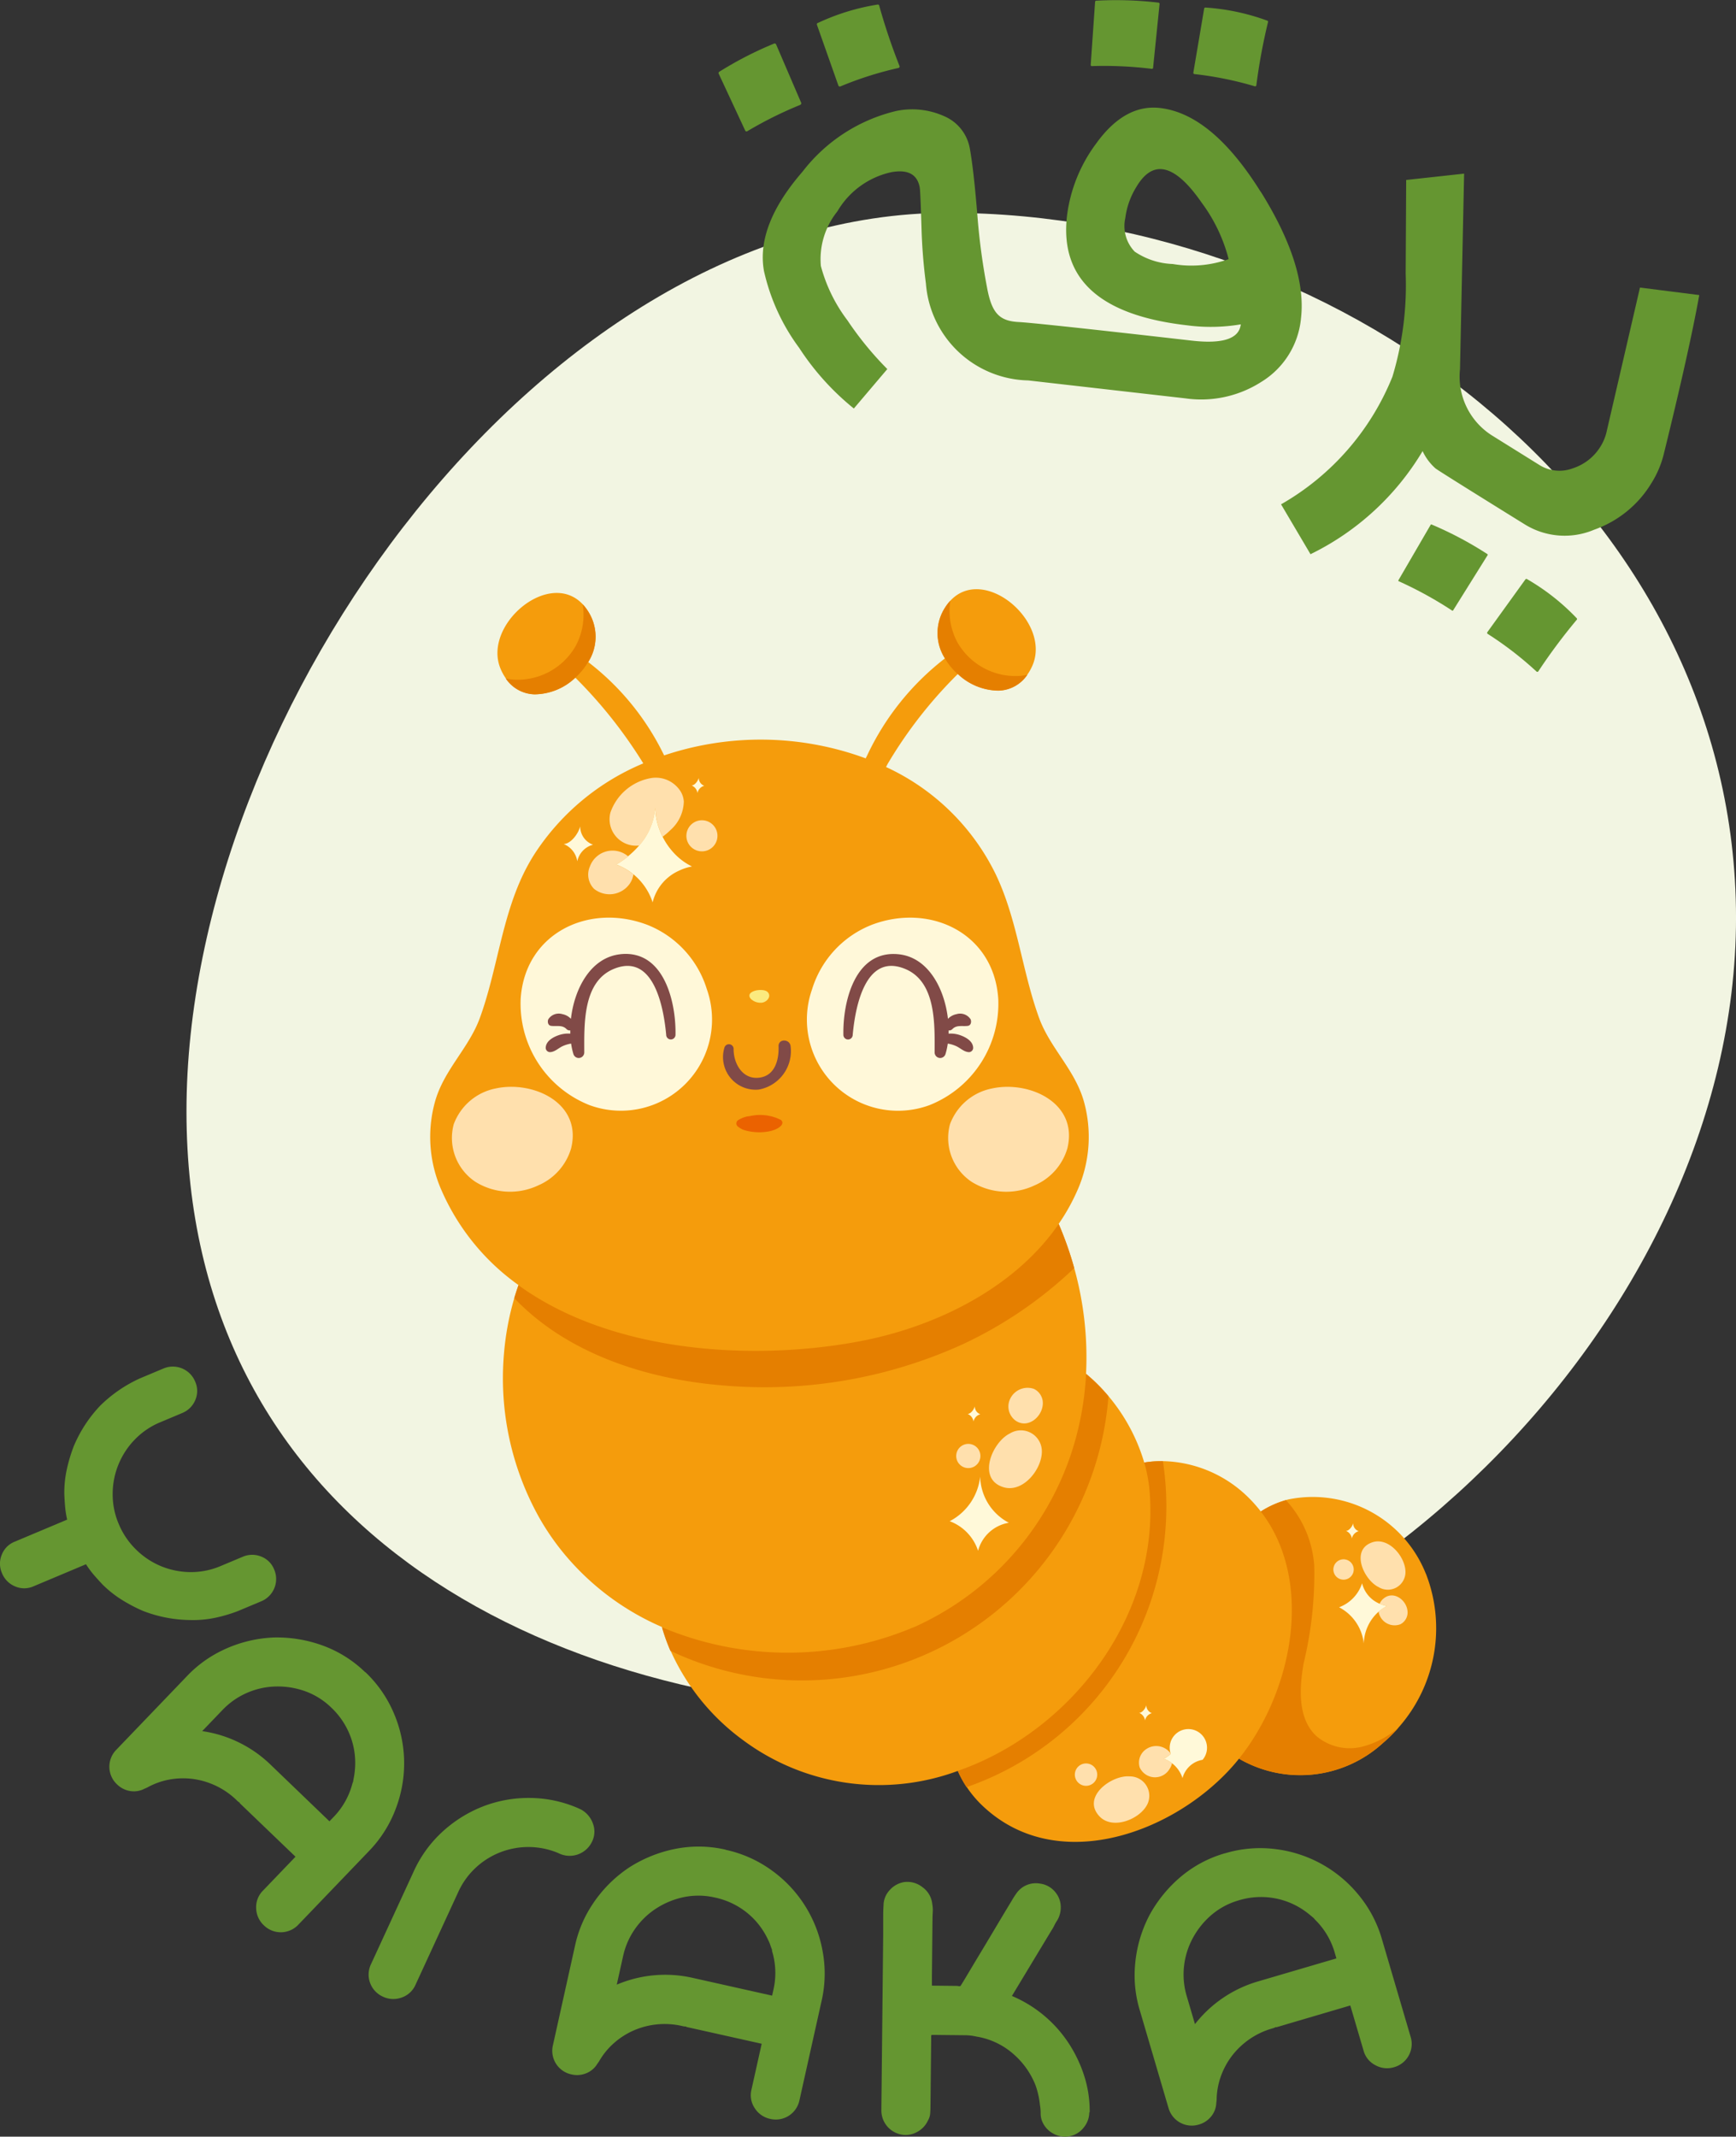 <svg xmlns="http://www.w3.org/2000/svg" xmlns:xlink="http://www.w3.org/1999/xlink" width="89.416" height="110" viewBox="0 0 89.416 110">
  <rect x="0" y="0" width="89.416" height="110" fill="#333333" stroke="none"/>
  <defs>
    <clipPath id="clip-path">
      <rect id="Rectangle_1680" data-name="Rectangle 1680" width="89.416" height="110" transform="translate(0 0)" fill="none"/>
    </clipPath>
  </defs>
  <g id="Groupe_2041" data-name="Groupe 2041" transform="translate(0 0.003)">
    <g id="Groupe_755" data-name="Groupe 755" transform="translate(0 -0.003)" clip-path="url(#clip-path)">
      <path id="Tracé_901" data-name="Tracé 901" d="M260.729,242.6c0,20.765-20.578,40.936-41.343,40.936s-38.469-10.2-38.469-30.97,18.455-46.256,39.22-46.256,40.592,15.525,40.592,36.29" transform="translate(-171.312 -195.352)" fill="#f2f5e2"/>
      <path id="Tracé_902" data-name="Tracé 902" d="M468.664,622.2a6.271,6.271,0,0,0-7.085-3.83l-.126.034a4.9,4.9,0,0,0-1.293.585,7.113,7.113,0,0,0-.885-.951,6.46,6.46,0,0,0-4.158-1.64,5.425,5.425,0,0,0-.96.073,9.479,9.479,0,0,0-1.844-3.422,8.98,8.98,0,0,0-1.153-1.149,17.086,17.086,0,0,0-.61-5.444,17.679,17.679,0,0,0-.8-2.271,10.337,10.337,0,0,0,1-1.808,6.776,6.776,0,0,0,.317-4.43c-.449-1.68-1.754-2.792-2.33-4.377-.882-2.43-1.114-5.08-2.247-7.42a11.748,11.748,0,0,0-5.632-5.486l.083-.16a22.891,22.891,0,0,1,3.617-4.631,3.084,3.084,0,0,0,2.089.854,1.842,1.842,0,0,0,1.49-.819,2.576,2.576,0,0,0,.261-.467c.98-2.247-2.476-5.2-4.219-3.348a2.375,2.375,0,0,0-.282.367,2.422,2.422,0,0,0,0,2.608,13.626,13.626,0,0,0-4.009,4.995l-.078.155a15.635,15.635,0,0,0-10.382-.152,13.4,13.4,0,0,0-3.912-4.807,2.422,2.422,0,0,0,0-2.608,2.367,2.367,0,0,0-.282-.367c-1.743-1.847-5.2,1.1-4.219,3.348a2.579,2.579,0,0,0,.26.467,1.843,1.843,0,0,0,1.49.819,3.084,3.084,0,0,0,2.09-.854,24.048,24.048,0,0,1,3.5,4.413,12.343,12.343,0,0,0-5.579,4.629,10.014,10.014,0,0,0-.587,1.044c-1.134,2.34-1.365,4.991-2.247,7.42-.575,1.584-1.881,2.7-2.33,4.377a6.775,6.775,0,0,0,.316,4.43,11.766,11.766,0,0,0,4,4.958q-.116.33-.216.665a14.35,14.35,0,0,0-.534,2.88,14.692,14.692,0,0,0,1.831,8.452,12.99,12.99,0,0,0,1.3,1.873,13.492,13.492,0,0,0,5.014,3.736,9.614,9.614,0,0,0,.436,1.213,11.536,11.536,0,0,0,3.757,4.625,11.723,11.723,0,0,0,11.044,1.566,5.372,5.372,0,0,0,.454.831,5.654,5.654,0,0,0,.755.908c3.749,3.642,9.684,1.562,12.8-1.821q.243-.263.471-.549a6.3,6.3,0,0,0,7.405-.8,7.335,7.335,0,0,0,.822-.814,7.714,7.714,0,0,0,1.4-7.9" transform="translate(-395.221 -541.176)" fill="#f59c0c"/>
      <path id="Tracé_903" data-name="Tracé 903" d="M1202.073,1468.112a6.3,6.3,0,0,0,7.405-.8,7.351,7.351,0,0,0,.822-.814,4.608,4.608,0,0,1-1.846.984,2.661,2.661,0,0,1-2.38-.524c-.982-.9-.9-2.455-.669-3.767a19.582,19.582,0,0,0,.545-5,5.521,5.521,0,0,0-1.461-3.393,4.9,4.9,0,0,0-1.292.585c2.779,3.6,1.632,9.289-1.124,12.726" transform="translate(-1138.257 -1377.568)" fill="#e57f00"/>
      <path id="Tracé_904" data-name="Tracé 904" d="M929.222,1432.951a5.428,5.428,0,0,0,.454.832A15.3,15.3,0,0,0,939.788,1417a5.414,5.414,0,0,0-.96.073,7.569,7.569,0,0,1,.276,1.483c.525,6.487-4.117,12.391-9.882,14.391" transform="translate(-879.891 -1341.777)" fill="#e57f00"/>
      <path id="Tracé_905" data-name="Tracé 905" d="M655.17,1345.33a16.7,16.7,0,0,1-12.962,0,9.65,9.65,0,0,0,.436,1.213,15.83,15.83,0,0,0,22.563-13.106,9,9,0,0,0-1.153-1.149,15.633,15.633,0,0,1-.427,2.917,14.959,14.959,0,0,1-8.456,10.129" transform="translate(-608.114 -1261.555)" fill="#e57f00"/>
      <path id="Tracé_906" data-name="Tracé 906" d="M516.816,1192.992c-5.53,1.063-12.843.624-17.659-2.872q-.116.33-.216.665c2.691,2.824,6.732,4.157,10.661,4.487a24.642,24.642,0,0,0,12.4-2.094,21.47,21.47,0,0,0,5.781-3.938,17.7,17.7,0,0,0-.8-2.271c-2.269,3.3-6.328,5.284-10.168,6.022" transform="translate(-472.453 -1123.955)" fill="#e57f00"/>
      <path id="Tracé_907" data-name="Tracé 907" d="M511.481,890.243c-3-1.127-6.271.439-6.5,3.8a5.619,5.619,0,0,0,3.545,5.49,4.694,4.694,0,0,0,6.043-5.969,5.208,5.208,0,0,0-3.088-3.322" transform="translate(-478.162 -842.638)" fill="#fff8d9"/>
      <path id="Tracé_908" data-name="Tracé 908" d="M793.152,894.044c-.229-3.361-3.5-4.928-6.5-3.8a5.208,5.208,0,0,0-3.088,3.322,4.694,4.694,0,0,0,6.043,5.969,5.619,5.619,0,0,0,3.546-5.49" transform="translate(-741.736 -842.638)" fill="#fff8d9"/>
      <path id="Tracé_909" data-name="Tracé 909" d="M533.326,925.079c-1.53.166-2.37,1.776-2.546,3.325a.821.821,0,0,0-.436-.24.64.64,0,0,0-.729.263c-.052.119-.025.313.137.338.275.041.57-.062.794.161a.226.226,0,0,0,.2.072q0,.085,0,.17a1.45,1.45,0,0,0-.578.072c-.3.1-.681.308-.687.659a.222.222,0,0,0,.22.22c.251-.007.436-.211.658-.311a1.692,1.692,0,0,1,.43-.129,3.565,3.565,0,0,0,.118.537.286.286,0,0,0,.56-.076c0-1.412-.094-3.63,1.508-4.3,2.087-.872,2.588,2.033,2.711,3.386a.24.24,0,0,0,.48,0c.032-1.688-.595-4.391-2.841-4.148" transform="translate(-501.373 -875.953)" fill="#814a47"/>
      <path id="Tracé_910" data-name="Tracé 910" d="M818.729,929.255c.123-1.358.623-4.259,2.711-3.386,1.6.669,1.51,2.888,1.508,4.3a.286.286,0,0,0,.56.076,3.563,3.563,0,0,0,.117-.536,1.688,1.688,0,0,1,.43.129c.223.1.407.3.658.311a.222.222,0,0,0,.22-.22c-.006-.35-.392-.558-.687-.659a1.448,1.448,0,0,0-.578-.072c0-.056,0-.113,0-.169a.226.226,0,0,0,.2-.073c.223-.223.52-.12.794-.161.162-.024.19-.219.138-.338a.641.641,0,0,0-.729-.263.822.822,0,0,0-.437.241c-.176-1.552-1.013-3.171-2.545-3.326-2.249-.228-2.873,2.45-2.841,4.148a.24.24,0,0,0,.48,0" transform="translate(-774.808 -875.982)" fill="#814a47"/>
      <path id="Tracé_911" data-name="Tracé 911" d="M703.011,1011.558a2.012,2.012,0,0,0,1.649-2.229c-.038-.389-.634-.406-.62,0,.022.661-.163,1.471-.931,1.606-.9.158-1.394-.7-1.385-1.477a.241.241,0,0,0-.472-.064,1.679,1.679,0,0,0,1.759,2.163" transform="translate(-663.938 -955.463)" fill="#814a47"/>
      <path id="Tracé_912" data-name="Tracé 912" d="M440.478,1054.031a2.9,2.9,0,0,0-2.168,1.846,2.712,2.712,0,0,0,1.114,2.96,3.387,3.387,0,0,0,3.242.184,2.983,2.983,0,0,0,1.692-1.91c.575-2.348-1.978-3.493-3.879-3.08" transform="translate(-414.94 -997.996)" fill="#ffe0ad"/>
      <path id="Tracé_913" data-name="Tracé 913" d="M919.786,1055.878a2.712,2.712,0,0,0,1.114,2.96,3.387,3.387,0,0,0,3.242.184,2.983,2.983,0,0,0,1.692-1.91c.575-2.348-1.978-3.493-3.879-3.08a2.9,2.9,0,0,0-2.169,1.846" transform="translate(-870.856 -997.996)" fill="#ffe0ad"/>
      <path id="Tracé_914" data-name="Tracé 914" d="M716.654,1081.778a2.371,2.371,0,0,0-1.587-.2,1.391,1.391,0,0,0-.631.221.2.2,0,0,0-.009.31.994.994,0,0,0,.445.221,2.714,2.714,0,0,0,1.228.024c.391-.087.8-.349.555-.577" transform="translate(-676.431 -1024.121)" fill="#eb6200"/>
      <path id="Tracé_915" data-name="Tracé 915" d="M727.184,960.529a.728.728,0,0,0,.518.165c.255-.021.526-.307.323-.538-.134-.152-.5-.13-.668-.077-.348.107-.335.307-.173.45" transform="translate(-688.475 -909.072)" fill="#fbea7f"/>
      <path id="Tracé_916" data-name="Tracé 916" d="M495.016,589.037a2.422,2.422,0,0,0,0-2.608,2.366,2.366,0,0,0-.282-.367,3.387,3.387,0,0,1-.365,2.15,3.446,3.446,0,0,1-3.2,1.725,2.87,2.87,0,0,1-.4-.059,1.842,1.842,0,0,0,1.49.819,3.085,3.085,0,0,0,2.09-.854,3.45,3.45,0,0,0,.66-.806" transform="translate(-464.721 -554.949)" fill="#e57f00"/>
      <path id="Tracé_917" data-name="Tracé 917" d="M910.72,586.25a3.085,3.085,0,0,0,2.09.854,1.843,1.843,0,0,0,1.49-.818,2.842,2.842,0,0,1-.4.059,3.446,3.446,0,0,1-3.2-1.725,3.387,3.387,0,0,1-.365-2.15,2.365,2.365,0,0,0-.282.367,2.422,2.422,0,0,0,0,2.608,3.45,3.45,0,0,0,.66.806" transform="translate(-861.384 -551.547)" fill="#e57f00"/>
      <path id="Tracé_918" data-name="Tracé 918" d="M594.114,757.247a3.237,3.237,0,0,0,.4-.34,2.022,2.022,0,0,0,.69-1.468,1.141,1.141,0,0,0-.216-.6,1.579,1.579,0,0,0-.364-.358,1.5,1.5,0,0,0-1.123-.249,2.7,2.7,0,0,0-2.079,1.778,1.364,1.364,0,0,0,1.487,1.691,3.273,3.273,0,0,0,.825-1.966,3.462,3.462,0,0,0,.377,1.512" transform="translate(-559.983 -714.172)" fill="#ffe0ad"/>
      <path id="Tracé_919" data-name="Tracé 919" d="M572.751,824.784a1.241,1.241,0,0,0-1.969.518,1.042,1.042,0,0,0,.212,1.154,1.272,1.272,0,0,0,1.842-.268,1.164,1.164,0,0,0,.187-.477,3.023,3.023,0,0,0-.881-.5,4.95,4.95,0,0,0,.609-.423" transform="translate(-540.397 -780.697)" fill="#ffe0ad"/>
      <path id="Tracé_920" data-name="Tracé 920" d="M666.526,797.061a.8.8,0,1,0-.5-.739.794.794,0,0,0,.5.739" transform="translate(-630.672 -753.29)" fill="#ffe0ad"/>
      <path id="Tracé_921" data-name="Tracé 921" d="M960.305,1390.368c1.038.3,2.049-1.032,1.956-1.961a1.08,1.08,0,0,0-1.646-.807c-.9.438-1.722,2.354-.31,2.768" transform="translate(-908.604 -1313.799)" fill="#ffe0ad"/>
      <path id="Tracé_922" data-name="Tracé 922" d="M978.67,1347.168c.623.528,1.425-.087,1.47-.787a.813.813,0,0,0-.457-.793.993.993,0,0,0-1.285.678.9.9,0,0,0,.272.9" transform="translate(-926.429 -1274.085)" fill="#ffe0ad"/>
      <path id="Tracé_923" data-name="Tracé 923" d="M927.789,1401.077a.623.623,0,1,0,.379-.8.623.623,0,0,0-.379.8" transform="translate(-878.5 -1325.907)" fill="#ffe0ad"/>
      <path id="Tracé_924" data-name="Tracé 924" d="M1063.1,1722.591c-.92-.078-2.481,1.051-1.557,2.049.68.734,2.114.152,2.481-.629a1,1,0,0,0-.923-1.42" transform="translate(-1004.92 -1631.138)" fill="#ffe0ad"/>
      <path id="Tracé_925" data-name="Tracé 925" d="M1105.266,1693.507a.834.834,0,0,0-.213.845.867.867,0,0,0,1.54.072.782.782,0,0,0,.123-.292,1.534,1.534,0,0,0-.411-.227,2.522,2.522,0,0,0,.349-.247.666.666,0,0,0-.047-.08.917.917,0,0,0-1.34-.072" transform="translate(-1046.35 -1603.359)" fill="#ffe0ad"/>
      <path id="Tracé_926" data-name="Tracé 926" d="M1043.956,1710.782a.576.576,0,1,0-.678.452.576.576,0,0,0,.678-.452" transform="translate(-987.453 -1619.307)" fill="#ffe0ad"/>
      <path id="Tracé_927" data-name="Tracé 927" d="M1321.016,1497.125a.909.909,0,0,0,1.363-.721c.054-.783-.83-1.88-1.694-1.6-1.175.384-.434,1.972.332,2.318" transform="translate(-1249.99 -1415.406)" fill="#ffe0ad"/>
      <path id="Tracé_928" data-name="Tracé 928" d="M1337.791,1547.313a.7.7,0,0,0-.176.251,1.625,1.625,0,0,0,.376.116,1.944,1.944,0,0,0-.429.286.746.746,0,0,0,.024.114.835.835,0,0,0,1.1.537.684.684,0,0,0,.364-.679c-.056-.587-.746-1.083-1.256-.624" transform="translate(-1266.553 -1464.998)" fill="#ffe0ad"/>
      <path id="Tracé_929" data-name="Tracé 929" d="M1294.022,1513.1a.524.524,0,1,0-.339-.659.524.524,0,0,0,.339.659" transform="translate(-1224.98 -1431.8)" fill="#ffe0ad"/>
      <path id="Tracé_930" data-name="Tracé 930" d="M598.561,785.424a4.948,4.948,0,0,1-.609.423,3.026,3.026,0,0,1,.881.5,3.1,3.1,0,0,1,.99,1.445,2.407,2.407,0,0,1,1.365-1.634,2.6,2.6,0,0,1,.663-.214,3.116,3.116,0,0,1-.8-.559,3.594,3.594,0,0,1-.718-.978,3.459,3.459,0,0,1-.377-1.512,3.273,3.273,0,0,1-.825,1.966,4.419,4.419,0,0,1-.576.559" transform="translate(-566.208 -741.336)" fill="#fff9d9"/>
      <path id="Tracé_931" data-name="Tracé 931" d="M923,1431.846a2.947,2.947,0,0,1-1.57,2.3,2.43,2.43,0,0,1,1.462,1.524,1.968,1.968,0,0,1,1.585-1.444,2.752,2.752,0,0,1-1.477-2.383" transform="translate(-872.514 -1355.831)" fill="#fff9d9"/>
      <path id="Tracé_932" data-name="Tracé 932" d="M1129.742,1679.015a1.584,1.584,0,0,1,.543.767,1.283,1.283,0,0,1,1.034-.942.961.961,0,1,0-1.639-.3,2.53,2.53,0,0,1-.349.248,1.533,1.533,0,0,1,.411.227" transform="translate(-1069.377 -1588.241)" fill="#fff9d9"/>
      <path id="Tracé_933" data-name="Tracé 933" d="M1301.2,1536.428a1.536,1.536,0,0,1-.91-1.056,1.969,1.969,0,0,1-1.185,1.235,2.389,2.389,0,0,1,1.273,1.868,2.268,2.268,0,0,1,.769-1.646,1.948,1.948,0,0,1,.429-.286,1.65,1.65,0,0,1-.376-.115" transform="translate(-1230.133 -1453.861)" fill="#fff9d9"/>
      <path id="Tracé_934" data-name="Tracé 934" d="M671.324,755.095a.485.485,0,0,1,.351-.369.429.429,0,0,1-.286-.407c-.053.191-.223.388-.368.392a.49.49,0,0,1,.3.383" transform="translate(-635.398 -714.273)" fill="#fff9d9"/>
      <path id="Tracé_935" data-name="Tracé 935" d="M939.142,1364.573a.485.485,0,0,1,.351-.369.429.429,0,0,1-.286-.407c-.053.191-.223.387-.368.392a.489.489,0,0,1,.3.383" transform="translate(-888.998 -1291.395)" fill="#fff9d9"/>
      <path id="Tracé_936" data-name="Tracé 936" d="M1105.563,1654.434a.485.485,0,0,1,.351-.369.429.429,0,0,1-.286-.407c-.053.191-.223.388-.368.392a.491.491,0,0,1,.3.384" transform="translate(-1046.584 -1565.868)" fill="#fff9d9"/>
      <path id="Tracé_937" data-name="Tracé 937" d="M1306.229,1477.963a.486.486,0,0,1,.351-.369.428.428,0,0,1-.286-.407c-.053.191-.223.388-.368.393a.489.489,0,0,1,.3.383" transform="translate(-1236.597 -1398.765)" fill="#fff9d9"/>
      <path id="Tracé_938" data-name="Tracé 938" d="M547.564,803.182a1.124,1.124,0,0,1,.813-.854.993.993,0,0,1-.662-.943c-.122.442-.517.9-.852.909a1.136,1.136,0,0,1,.7.888" transform="translate(-517.83 -758.841)" fill="#fff9d9"/>
      <path id="Tracé_939" data-name="Tracé 939" d="M14.121,1335.615a1.241,1.241,0,0,1-.67,1.641l-1.193.5a7.647,7.647,0,0,1-1.211.355,5.583,5.583,0,0,1-1.248.108,6.9,6.9,0,0,1-2.433-.469,8.206,8.206,0,0,1-1.112-.585,5.672,5.672,0,0,1-.973-.775q-.237-.252-.452-.5a4.9,4.9,0,0,1-.4-.543l-2.7,1.135a1.177,1.177,0,0,1-.952.005A1.228,1.228,0,0,1,.1,1335.8a1.2,1.2,0,0,1-.011-.939,1.179,1.179,0,0,1,.67-.676l2.7-1.135a4.837,4.837,0,0,1-.105-.668q-.029-.328-.042-.673a5.651,5.651,0,0,1,.127-1.238,8.166,8.166,0,0,1,.36-1.2,6.875,6.875,0,0,1,1.36-2.085,7.074,7.074,0,0,1,2.06-1.413l1.192-.5a1.241,1.241,0,0,1,1.641.67,1.176,1.176,0,0,1,.006.952,1.233,1.233,0,0,1-.683.671l-1.118.47a3.892,3.892,0,0,0-1.314.891,4.024,4.024,0,0,0-1.14,2.793,3.878,3.878,0,0,0,.314,1.557,3.962,3.962,0,0,0,.9,1.323,4.007,4.007,0,0,0,1.289.851,4.058,4.058,0,0,0,1.507.3,3.894,3.894,0,0,0,1.557-.314l1.119-.469a1.226,1.226,0,0,1,.957-.019,1.176,1.176,0,0,1,.676.669" transform="translate(0 -1254.816)" fill="#659631"/>
      <path id="Tracé_940" data-name="Tracé 940" d="M119.349,1589.567a6.292,6.292,0,0,1,1.473,2.129,6.54,6.54,0,0,1,.093,4.9,6.292,6.292,0,0,1-1.379,2.18l-3.639,3.792a1.242,1.242,0,0,1-1.773.036,1.242,1.242,0,0,1-.4-.885,1.2,1.2,0,0,1,.346-.9l1.68-1.75-2.873-2.758.014-.015a.8.8,0,0,1-.175-.139,4,4,0,0,0-2.246-1.091,3.91,3.91,0,0,0-1.221.032,3.712,3.712,0,0,0-1.164.425.055.055,0,0,0-.042.015.058.058,0,0,1-.042.015,1.177,1.177,0,0,1-.748.137,1.247,1.247,0,0,1-.7-.35,1.243,1.243,0,0,1-.036-1.773l.126-.131,3.514-3.661a6.191,6.191,0,0,1,1.846-1.339,6.7,6.7,0,0,1,2.646-.654,6.884,6.884,0,0,1,2.5.414,6.163,6.163,0,0,1,2.195,1.378m-1.845,7.672.21-.219a3.863,3.863,0,0,0,.979-1.75.041.041,0,0,0,.014-.029.038.038,0,0,1,.013-.029q.025-.144.051-.287c.017-.1.029-.187.037-.273a3.882,3.882,0,0,0-.207-1.74,3.93,3.93,0,0,0-1-1.524,3.751,3.751,0,0,0-1.591-.925,4.172,4.172,0,0,0-1.775-.121,4.013,4.013,0,0,0-1.2.389,3.892,3.892,0,0,0-1.049.786l-1.036,1.079a6.372,6.372,0,0,1,3.524,1.73l.16.154Z" transform="translate(-100.53 -1503.481)" fill="#659631"/>
      <path id="Tracé_941" data-name="Tracé 941" d="M369.138,1744.843a1.169,1.169,0,0,1-.038.929,1.277,1.277,0,0,1-1.69.624l-.092-.042a3.978,3.978,0,0,0-4.217.773,3.915,3.915,0,0,0-.9,1.255l-2.2,4.773a1.2,1.2,0,0,1-.712.652,1.246,1.246,0,0,1-.969-.046,1.243,1.243,0,0,1-.614-1.663l2.2-4.774a6.283,6.283,0,0,1,1.494-2.061,6.68,6.68,0,0,1,2.075-1.293,6.5,6.5,0,0,1,2.406-.438,6.345,6.345,0,0,1,2.477.518l.11.05.019.008.036.017a1.33,1.33,0,0,1,.615.717" transform="translate(-338.601 -1650.97)" fill="#659631"/>
      <path id="Tracé_942" data-name="Tracé 942" d="M544.9,1791.046a6.274,6.274,0,0,1,2.364,1.056,6.533,6.533,0,0,1,2.619,4.137,6.3,6.3,0,0,1-.047,2.579l-1.144,5.13a1.244,1.244,0,0,1-1.5.95,1.244,1.244,0,0,1-.8-.551,1.193,1.193,0,0,1-.171-.95l.528-2.368-3.887-.867,0-.02a.81.81,0,0,1-.221-.029,4,4,0,0,0-2.486.232,3.889,3.889,0,0,0-1.028.661,3.7,3.7,0,0,0-.775.966.058.058,0,0,0-.029.035.059.059,0,0,1-.028.035,1.174,1.174,0,0,1-.568.5,1.243,1.243,0,0,1-.781.064,1.241,1.241,0,0,1-.95-1.5l.04-.178,1.1-4.953a6.186,6.186,0,0,1,.883-2.1,6.7,6.7,0,0,1,1.922-1.933,6.9,6.9,0,0,1,2.355-.945,6.172,6.172,0,0,1,2.591.039m2.4,7.516.066-.3a3.86,3.86,0,0,0-.071-2,.039.039,0,0,0,0-.031.042.042,0,0,1,0-.032c-.035-.091-.07-.182-.1-.273s-.072-.174-.11-.252a3.877,3.877,0,0,0-1.079-1.38,3.922,3.922,0,0,0-1.649-.782,3.761,3.761,0,0,0-1.841.034,4.167,4.167,0,0,0-1.581.818,4.042,4.042,0,0,0-.824.955,3.9,3.9,0,0,0-.489,1.217l-.325,1.461a6.373,6.373,0,0,1,3.91-.35l.217.048Z" transform="translate(-507.517 -1695.812)" fill="#659631"/>
      <path id="Tracé_943" data-name="Tracé 943" d="M865.736,1836.882a1.244,1.244,0,0,1-.281.775,1.212,1.212,0,0,1-.7.448,1.234,1.234,0,0,1-.858-.12,1.25,1.25,0,0,1-.589-.643,1.063,1.063,0,0,1-.077-.405,2.407,2.407,0,0,0-.036-.425,4.276,4.276,0,0,0-.232-1.034,4.131,4.131,0,0,0-1.056-1.527,3.805,3.805,0,0,0-1.991-.971,2.7,2.7,0,0,0-.555-.067l-.556-.006-1.132-.012c-.054,0-.081.013-.081.04l0,.243-.025,2.345-.011,1.01q0,.2-.014.394a.859.859,0,0,1-.115.373,1.272,1.272,0,0,1-.593.61,1.2,1.2,0,0,1-.85.1,1.263,1.263,0,0,1-.958-1.244l.016-1.516.039-3.74.039-3.76q0-.383,0-.759c0-.249,0-.5.018-.758a1.158,1.158,0,0,1,.311-.785,1.271,1.271,0,0,1,.732-.417,1.245,1.245,0,0,1,.967.263,1.214,1.214,0,0,1,.5.864,1.67,1.67,0,0,1,.026.405q-.013.2-.014.4l-.013,1.234-.017,1.678,0,.363c0,.068,0,.1,0,.111s.033.011.1.011l1.152.012c.013,0,.051,0,.111.011s.1,0,.112-.009l.185-.3.288-.482.288-.482q.474-.784.946-1.577t.947-1.578a3.77,3.77,0,0,1,.227-.351,1.217,1.217,0,0,1,1.2-.5,1.21,1.21,0,0,1,.824.473,1.186,1.186,0,0,1,.255.7,1.3,1.3,0,0,1-.189.736,1.884,1.884,0,0,0-.144.251,1.906,1.906,0,0,1-.144.251l-2.037,3.375a6.53,6.53,0,0,1,2.9,2.4,6.893,6.893,0,0,1,.821,1.707,5.9,5.9,0,0,1,.284,1.883" transform="translate(-809.63 -1728.134)" fill="#659631"/>
      <path id="Tracé_944" data-name="Tracé 944" d="M1105.465,1792.461a6.271,6.271,0,0,1,2.579-.221,6.542,6.542,0,0,1,4.295,2.351,6.305,6.305,0,0,1,1.208,2.279l1.483,5.043a1.243,1.243,0,0,1-.849,1.556,1.238,1.238,0,0,1-.966-.1,1.192,1.192,0,0,1-.61-.747l-.684-2.328-3.821,1.124-.005-.02a.807.807,0,0,1-.208.082,4,4,0,0,0-2.062,1.407,3.894,3.894,0,0,0-.579,1.076,3.7,3.7,0,0,0-.21,1.221.056.056,0,0,0-.008.045.058.058,0,0,1-.008.045,1.179,1.179,0,0,1-.253.717,1.251,1.251,0,0,1-.652.434,1.243,1.243,0,0,1-1.556-.849l-.052-.174-1.431-4.868a6.2,6.2,0,0,1-.246-2.267,6.694,6.694,0,0,1,.746-2.622,6.888,6.888,0,0,1,1.6-1.967,6.171,6.171,0,0,1,2.286-1.22m5.743,5.412-.085-.291a3.871,3.871,0,0,0-1.032-1.72.044.044,0,0,0-.019-.026.041.041,0,0,1-.018-.026l-.223-.187c-.075-.063-.148-.118-.218-.168a3.879,3.879,0,0,0-1.613-.684,3.923,3.923,0,0,0-1.821.113,3.772,3.772,0,0,0-1.594.922,4.166,4.166,0,0,0-.986,1.481,4,4,0,0,0-.259,1.235,3.9,3.9,0,0,0,.161,1.3l.422,1.435a6.377,6.377,0,0,1,3.252-2.2l.213-.063Z" transform="translate(-1042.371 -1697.047)" fill="#659631"/>
      <path id="Tracé_945" data-name="Tracé 945" d="M701.356,45.3a20.158,20.158,0,0,0-2.734,1.359.073.073,0,0,1-.107-.034L697.151,43.7a.077.077,0,0,1,.025-.1A18.572,18.572,0,0,1,700,42.148a.081.081,0,0,1,.106.039l1.292,3.007a.079.079,0,0,1-.043.1" transform="translate(-660.132 -39.903)" fill="#659631"/>
      <path id="Tracé_946" data-name="Tracé 946" d="M792.528,5.369a11.441,11.441,0,0,1,3.085-.949.072.072,0,0,1,.081.064,31.065,31.065,0,0,0,1.044,3.1.077.077,0,0,1-.055.1,17.885,17.885,0,0,0-2.994.952.079.079,0,0,1-.1-.045l-1.105-3.129a.081.081,0,0,1,.047-.1" transform="translate(-750.406 -4.185)" fill="#659631"/>
      <path id="Tracé_947" data-name="Tracé 947" d="M765.641,108.709q-2.506-4.01-5.187-4.317-1.832-.21-3.309,1.858a7.843,7.843,0,0,0-1.483,3.706q-.552,4.855,6.182,5.623a9.221,9.221,0,0,0,2.771-.049q-.127,1.112-2.529.838s-7.874-.905-8.9-.956-1.408-.471-1.651-1.832a33.291,33.291,0,0,1-.477-3.534q-.192-2.422-.4-3.573a2.233,2.233,0,0,0-1.335-1.666,4.029,4.029,0,0,0-2.454-.262,8.6,8.6,0,0,0-4.823,3.12q-2.41,2.774-1.99,5.121a10.5,10.5,0,0,0,1.812,3.954,13.376,13.376,0,0,0,2.817,3.123l1.724-2.031a16.748,16.748,0,0,1-2.053-2.507,8.061,8.061,0,0,1-1.37-2.8,3.929,3.929,0,0,1,.85-2.81,4.281,4.281,0,0,1,2.781-2.019q1.279-.229,1.462.791.033.178.091,2.09a28.008,28.008,0,0,0,.227,2.851,5.4,5.4,0,0,0,5.268,4.989l8.1.924a5.739,5.739,0,0,0,3.905-.847,4.307,4.307,0,0,0,2.048-3.293q.306-2.681-2.075-6.5m-4.53,3.723a3.735,3.735,0,0,1-1.964-.639,1.9,1.9,0,0,1-.482-1.727,3.979,3.979,0,0,1,.563-1.591q.594-1.008,1.346-.923.9.1,2.023,1.721a8.36,8.36,0,0,1,1.39,2.907,5.681,5.681,0,0,1-2.876.252" transform="translate(-700.706 -98.832)" fill="#659631"/>
      <path id="Tracé_948" data-name="Tracé 948" d="M1061.341,3.541a20.072,20.072,0,0,0-3.084-.141.057.057,0,0,1-.06-.064l.226-3.246a.06.06,0,0,1,.054-.057,18.518,18.518,0,0,1,3.209.1.064.064,0,0,1,.058.067l-.334,3.289a.062.062,0,0,1-.068.054" transform="translate(-1002.018 0.003)" fill="#659631"/>
      <path id="Tracé_949" data-name="Tracé 949" d="M1158.369,7.316a11.4,11.4,0,0,1,3.183.676.058.058,0,0,1,.033.077,29.613,29.613,0,0,0-.6,3.248.064.064,0,0,1-.081.053,17.835,17.835,0,0,0-3.108-.629.066.066,0,0,1-.057-.074l.558-3.3a.067.067,0,0,1,.073-.053" transform="translate(-1096.274 -6.927)" fill="#659631"/>
      <path id="Tracé_950" data-name="Tracé 950" d="M1359.411,512.979a19.958,19.958,0,0,0-2.746-1.509.034.034,0,0,1-.019-.051l1.662-2.857a.034.034,0,0,1,.043-.015,18.422,18.422,0,0,1,2.876,1.525.037.037,0,0,1,.016.051l-1.78,2.848a.036.036,0,0,1-.052.008" transform="translate(-1284.618 -481.546)" fill="#659631"/>
      <path id="Tracé_951" data-name="Tracé 951" d="M1444.825,561.387a11.393,11.393,0,0,1,2.56,2.014.056.056,0,0,1,0,.081,29.592,29.592,0,0,0-1.977,2.652.062.062,0,0,1-.094.012,17.808,17.808,0,0,0-2.514-1.939.064.064,0,0,1-.018-.089l1.96-2.716a.065.065,0,0,1,.087-.014" transform="translate(-1366.173 -531.573)" fill="#659631"/>
      <path id="Tracé_952" data-name="Tracé 952" d="M1261.331,174.267l-1.734,7.486a2.512,2.512,0,0,1-.3.7,2.624,2.624,0,0,1-1.435,1.123,1.948,1.948,0,0,1-1.727-.184l-2.459-1.531a3.587,3.587,0,0,1-1.615-3.389l.212-10.071-2.984.326-.026,4.82a16.29,16.29,0,0,1-.683,5.311,13.288,13.288,0,0,1-5.736,6.569l1.517,2.568a13.737,13.737,0,0,0,5.774-5.308,2.722,2.722,0,0,0,.668.894c.235.179,4.6,2.882,4.6,2.882a3.9,3.9,0,0,0,3.573.269,5.633,5.633,0,0,0,2.943-2.393,5.109,5.109,0,0,0,.647-1.535q1.308-5.31,1.819-8.15Z" transform="translate(-1176.861 -159.463)" fill="#659631"/>
    </g>
  </g>
</svg>
